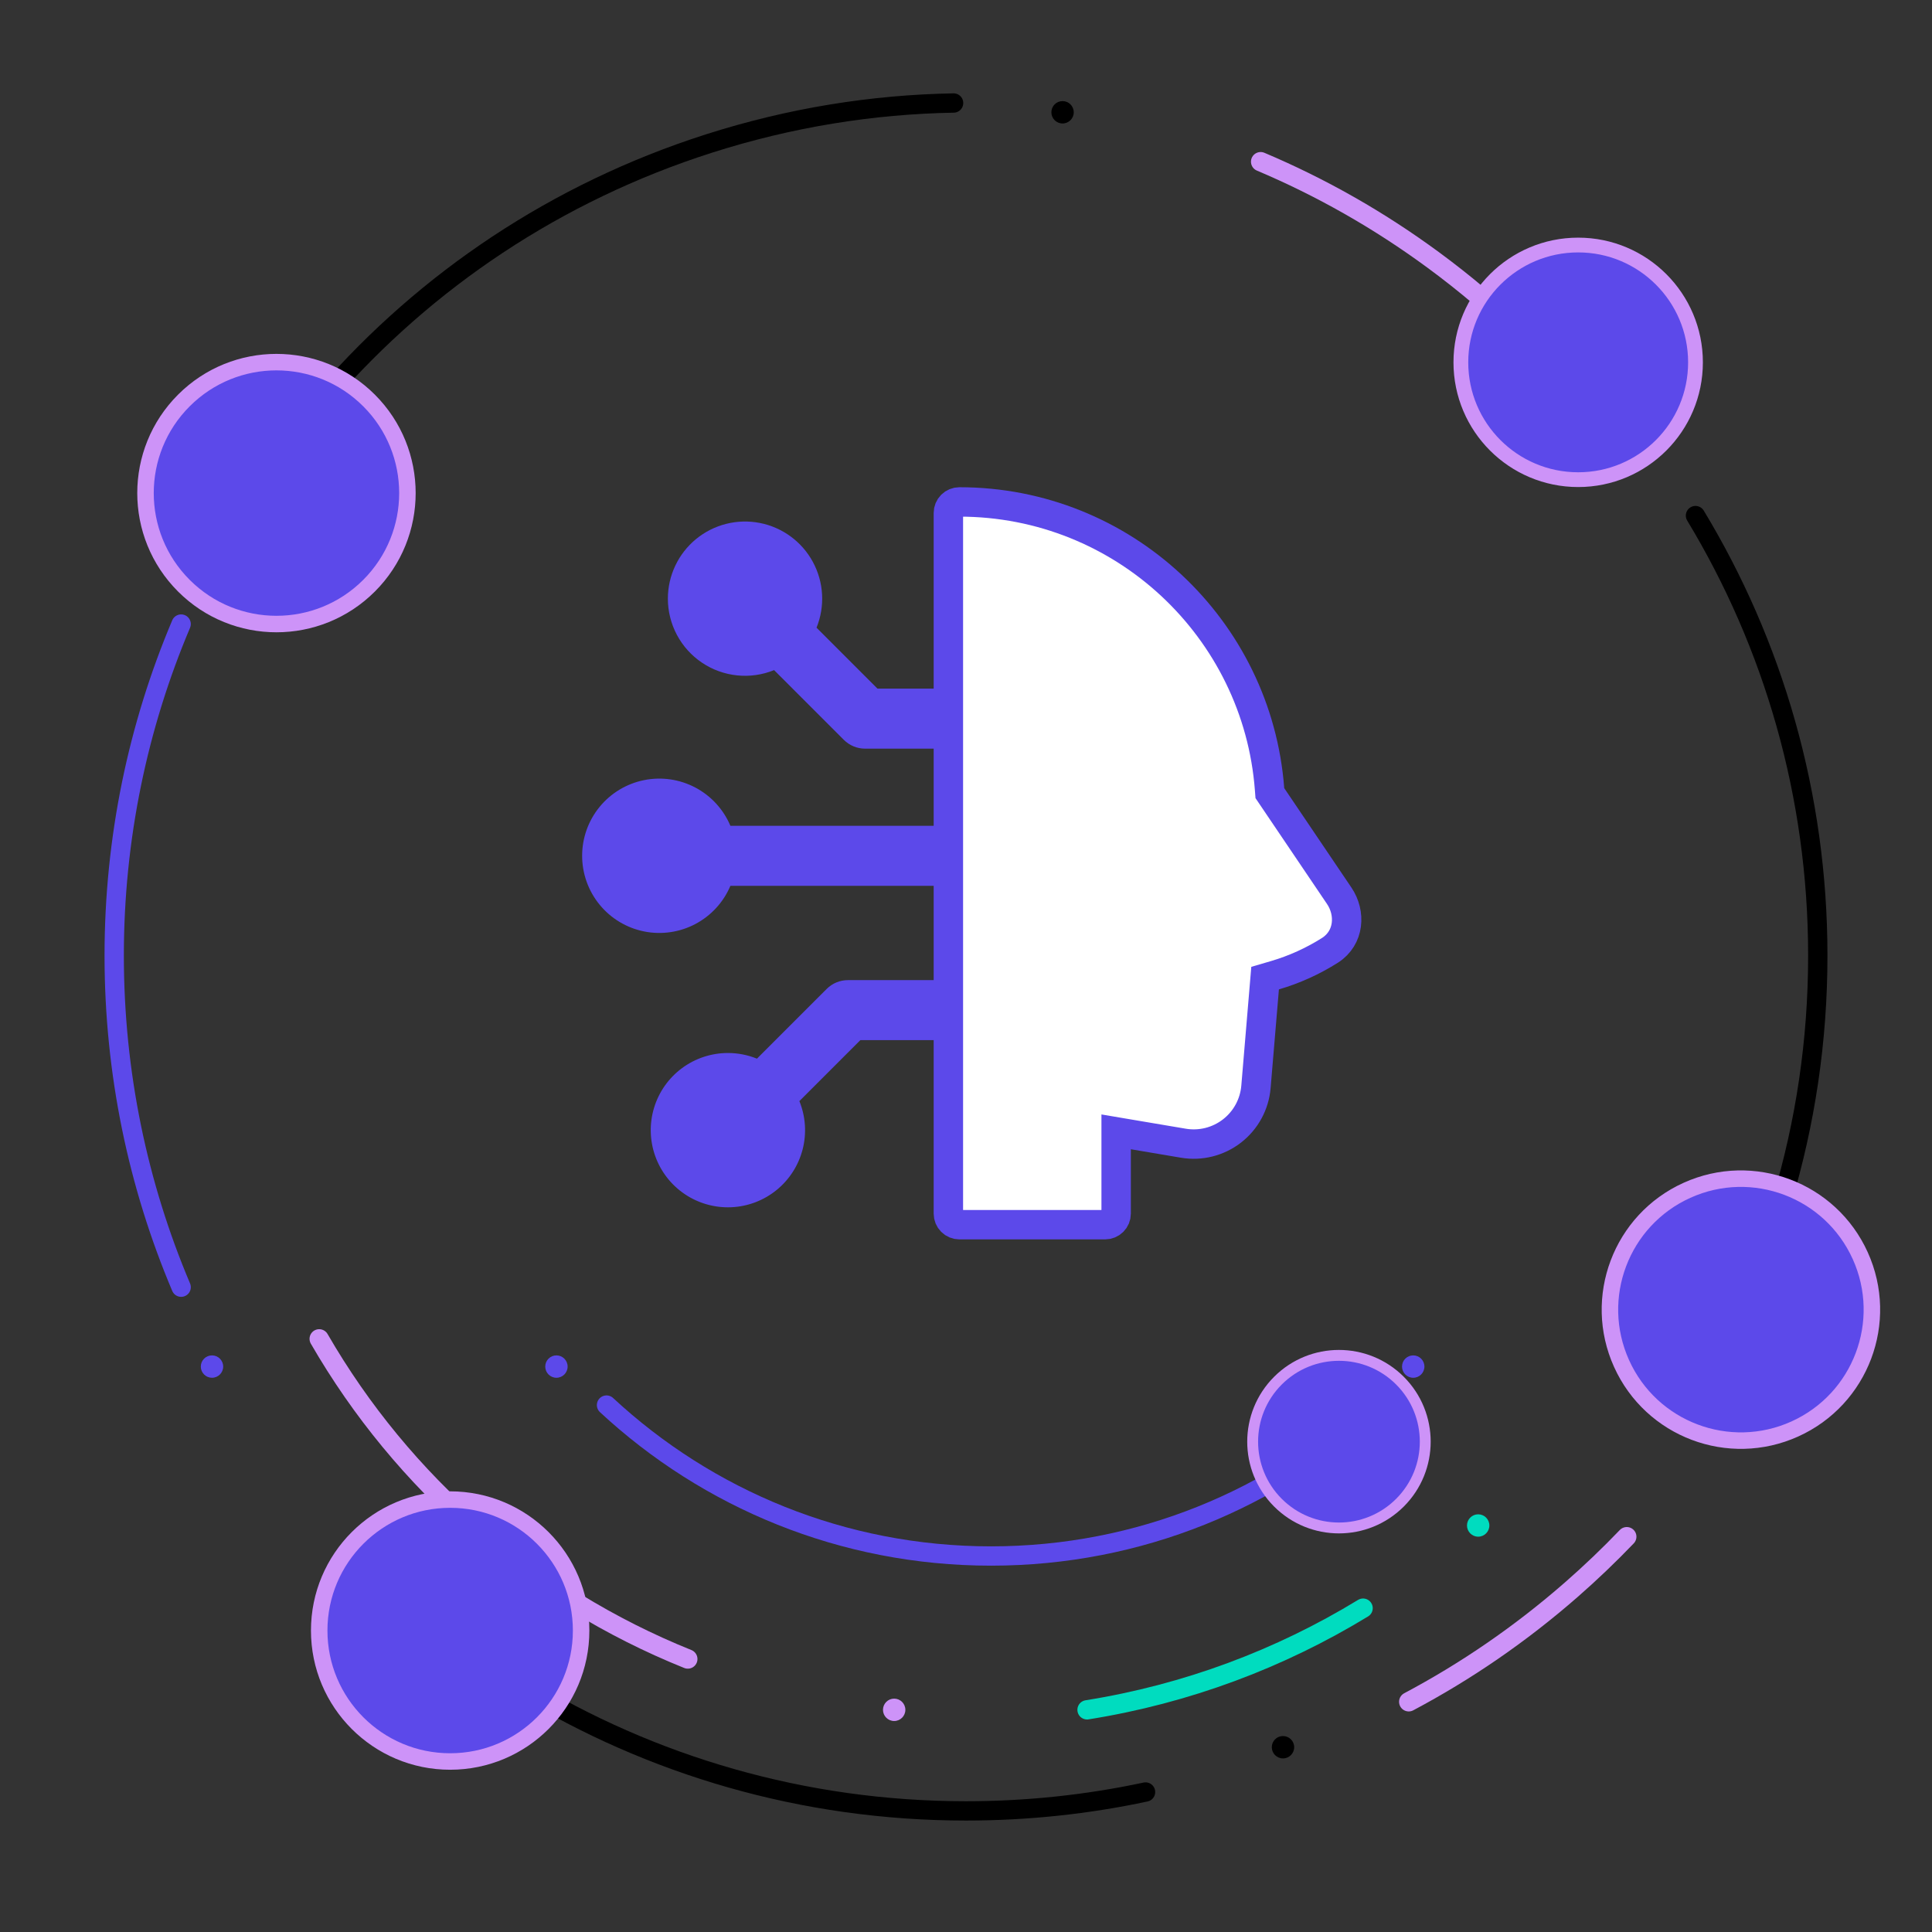 <svg width="500" height="500" viewBox="0 0 500 500" fill="none" xmlns="http://www.w3.org/2000/svg">
<rect x="0" y="0" width="500" height="500" fill="#333333" stroke="none"/>
<g clip-path="url(#clip0_1817_2801)">
<g clip-path="url(#clip1_1817_2801)">
<g clip-path="url(#clip2_1817_2801)">
<mask id="mask0_1817_2801" style="mask-type:luminance" maskUnits="userSpaceOnUse" x="0" y="0" width="500" height="500">
<path d="M500 0H0V500H500V0Z" fill="white"/>
</mask>
<g mask="url(#mask0_1817_2801)">
<path d="M49.445 147.083C49.445 145.484 50.741 144.188 52.341 144.188C53.94 144.188 55.236 145.483 55.236 147.083C55.236 148.683 53.94 149.979 52.341 149.979C50.742 149.979 49.445 148.682 49.445 147.083Z" fill="#5C49EA"/>
<path d="M51.969 353.668C51.969 352.069 53.265 350.773 54.864 350.773C56.463 350.773 57.76 352.069 57.76 353.668C57.76 355.267 56.464 356.564 54.864 356.564C53.266 356.563 51.969 355.267 51.969 353.668Z" fill="#5C49EA"/>
<path d="M450.555 329.048C450.555 327.449 451.851 326.152 453.451 326.152C455.05 326.152 456.347 327.448 456.347 329.048C456.347 330.647 455.051 331.943 453.451 331.943C451.851 331.943 450.555 330.647 450.555 329.048Z" fill="black"/>
<path d="M103.695 419.086C103.695 417.487 104.991 416.191 106.591 416.191C108.19 416.191 109.487 417.487 109.487 419.086C109.487 420.685 108.191 421.982 106.591 421.982C104.992 421.982 103.695 420.685 103.695 419.086Z" fill="black"/>
<path d="M329.141 452.18C329.141 450.581 330.437 449.285 332.037 449.285C333.637 449.285 334.933 450.581 334.933 452.18C334.933 453.779 333.637 455.076 332.037 455.076C330.437 455.076 329.141 453.779 329.141 452.18Z" fill="black"/>
<path d="M228.516 442.501C228.516 440.902 229.812 439.605 231.411 439.605C233.01 439.605 234.307 440.901 234.307 442.501C234.307 444.1 233.011 445.396 231.411 445.396C229.812 445.396 228.516 444.1 228.516 442.501Z" fill="#CD93F8"/>
<path d="M141.109 353.668C141.109 352.069 142.405 350.773 144.005 350.773C145.605 350.773 146.9 352.069 146.9 353.668C146.9 355.267 145.604 356.564 144.005 356.564C142.406 356.564 141.109 355.267 141.109 353.668Z" fill="#5C49EA"/>
<path d="M362.844 353.668C362.844 352.069 364.14 350.773 365.74 350.773C367.34 350.773 368.636 352.069 368.636 353.668C368.636 355.267 367.34 356.564 365.74 356.564C364.14 356.564 362.844 355.267 362.844 353.668Z" fill="#5C49EA"/>
<path d="M379.656 394.797C379.656 393.198 380.952 391.902 382.551 391.902C384.15 391.902 385.447 393.198 385.447 394.797C385.447 396.396 384.151 397.692 382.551 397.692C380.953 397.692 379.656 396.396 379.656 394.797Z" fill="#00DCBF"/>
<path d="M422.266 117.783C422.266 116.184 423.562 114.887 425.162 114.887C426.761 114.887 428.057 116.183 428.057 117.783C428.057 119.382 426.761 120.679 425.162 120.679C423.563 120.678 422.266 119.382 422.266 117.783Z" fill="black"/>
<path d="M272.094 29.06C272.094 27.461 273.39 26.164 274.99 26.164C276.589 26.164 277.885 27.46 277.885 29.06C277.885 30.66 276.589 31.955 274.99 31.955C273.39 31.956 272.094 30.659 272.094 29.06Z" fill="black"/>
<path d="M326.25 41.844C341.794 48.414 356.821 56.897 371.006 67.341C379.198 73.373 386.849 79.867 393.949 86.761" stroke="#CD93F8" stroke-width="5" stroke-miterlimit="10" stroke-linecap="round"/>
<path d="M352.764 416.191C331.301 429.279 307.148 438.39 281.328 442.501" stroke="#00DCBF" stroke-width="5" stroke-miterlimit="10" stroke-linecap="round"/>
<path d="M46.881 333.124C35.724 306.749 29.555 277.751 29.555 247.311C29.555 216.874 35.724 187.878 46.879 161.504" stroke="#5C49EA" stroke-width="5" stroke-miterlimit="10" stroke-linecap="round"/>
<path d="M438.789 133.434C458.88 166.671 470.443 205.641 470.443 247.312C470.443 269.381 467.2 290.692 461.165 310.796" stroke="black" stroke-width="5" stroke-miterlimit="10" stroke-linecap="round"/>
<path d="M84.648 101.943C110.195 72.691 143.799 49.819 183.494 37.139C204.516 30.424 225.804 27.028 246.79 26.66" stroke="black" stroke-width="5" stroke-miterlimit="10" stroke-linecap="round"/>
<path d="M296.464 463.773C281.483 466.973 265.94 468.657 250.004 468.657C207.854 468.657 168.455 456.875 134.922 436.426" stroke="black" stroke-width="5" stroke-miterlimit="10" stroke-linecap="round"/>
<path d="M421.008 397.695C416.478 402.424 411.701 406.994 406.677 411.387C393.517 422.895 379.38 432.566 364.578 440.42" stroke="#CD93F8" stroke-width="5" stroke-miterlimit="10" stroke-linecap="round"/>
<path d="M178.002 429.351C137.698 413.141 104.118 383.74 82.609 346.492" stroke="#CD93F8" stroke-width="5" stroke-miterlimit="10" stroke-linecap="round"/>
<path d="M355.982 363.633C329.878 387.872 294.908 402.694 256.476 402.694C218.044 402.694 183.073 387.872 156.969 363.633" stroke="#5C49EA" stroke-width="5" stroke-miterlimit="10" stroke-linecap="round"/>
<path d="M95.513 151.575C108.749 138.34 108.749 116.881 95.513 103.645C82.278 90.41 60.818 90.41 47.583 103.645C34.347 116.881 34.347 138.34 47.583 151.575C60.818 164.811 82.278 164.811 95.513 151.575Z" fill="#5C49EA" stroke="#CD93F8" stroke-width="4.267" stroke-miterlimit="10"/>
<path d="M362.311 388.894C371.033 380.173 371.033 366.032 362.311 357.311C353.59 348.589 339.45 348.589 330.728 357.311C322.007 366.032 322.007 380.173 330.728 388.894C339.45 397.616 353.59 397.616 362.311 388.894Z" fill="#5C49EA" stroke="#CD93F8" stroke-width="2.812" stroke-miterlimit="10"/>
<path d="M408.431 124.136C425.199 124.136 438.792 110.543 438.792 93.775C438.792 77.007 425.199 63.414 408.431 63.414C391.663 63.414 378.07 77.007 378.07 93.775C378.07 110.543 391.663 124.136 408.431 124.136Z" fill="#5C49EA" stroke="#CD93F8" stroke-width="3.822" stroke-miterlimit="10"/>
<path d="M116.501 455.874C135.219 455.874 150.393 440.7 150.393 421.982C150.393 403.264 135.219 388.09 116.501 388.09C97.783 388.09 82.609 403.264 82.609 421.982C82.609 440.7 97.783 455.874 116.501 455.874Z" fill="#5C49EA" stroke="#CD93F8" stroke-width="4.267" stroke-miterlimit="10"/>
<path d="M464.508 369.816C481.564 362.106 489.14 342.03 481.43 324.974C473.72 307.918 453.643 300.342 436.587 308.052C419.532 315.762 411.955 335.838 419.665 352.894C427.375 369.95 447.452 377.526 464.508 369.816Z" fill="#5C49EA" stroke="#CD93F8" stroke-width="4.267" stroke-miterlimit="10"/>
</g>
<path fill-rule="evenodd" clip-rule="evenodd" d="M172.844 154.922C172.846 151.976 173.5 149.067 174.759 146.404C176.018 143.741 177.85 141.389 180.125 139.517C182.4 137.646 185.061 136.3 187.917 135.578C190.772 134.856 193.753 134.775 196.644 135.34C199.535 135.905 202.265 137.103 204.639 138.847C207.012 140.592 208.971 142.84 210.373 145.431C211.776 148.021 212.587 150.89 212.751 153.831C212.914 156.773 212.424 159.714 211.317 162.443L227.092 178.219H248.281C250.341 178.219 252.316 179.037 253.772 180.493C255.229 181.95 256.047 183.925 256.047 185.984C256.047 188.044 255.229 190.019 253.772 191.475C252.316 192.932 250.341 193.75 248.281 193.75H223.875C221.816 193.749 219.841 192.93 218.386 191.474L200.334 173.426C197.302 174.659 194.013 175.128 190.757 174.791C187.501 174.454 184.377 173.322 181.662 171.494C178.946 169.666 176.722 167.198 175.184 164.309C173.646 161.419 172.843 158.195 172.844 154.922ZM150.656 221.484C150.653 216.874 152.246 212.404 155.164 208.834C158.082 205.264 162.145 202.814 166.664 201.9C171.183 200.985 175.879 201.662 179.956 203.817C184.032 205.971 187.237 209.47 189.027 213.719H248.281C250.341 213.719 252.316 214.537 253.772 215.993C255.229 217.45 256.047 219.425 256.047 221.484C256.047 223.544 255.229 225.519 253.772 226.976C252.316 228.432 250.341 229.25 248.281 229.25H189.027C187.234 233.494 184.028 236.988 179.952 239.139C175.877 241.29 171.184 241.966 166.668 241.052C162.151 240.138 158.09 237.69 155.172 234.124C152.254 230.558 150.658 226.092 150.656 221.484ZM188.375 272.516C184.097 272.517 179.932 273.892 176.495 276.439C173.057 278.986 170.528 282.569 169.281 286.661C168.033 290.753 168.133 295.138 169.565 299.17C170.997 303.201 173.686 306.666 177.236 309.053C180.786 311.441 185.009 312.626 189.282 312.433C193.556 312.24 197.655 310.679 200.975 307.981C204.295 305.283 206.661 301.59 207.724 297.446C208.787 293.302 208.491 288.926 206.879 284.963L222.655 269.188H248.281C250.341 269.188 252.316 268.369 253.772 266.913C255.229 265.457 256.047 263.481 256.047 261.422C256.047 259.362 255.229 257.387 253.772 255.931C252.316 254.474 250.341 253.656 248.281 253.656H219.437C217.378 253.656 215.399 254.473 213.948 255.933L195.897 273.98C193.507 273.011 190.953 272.514 188.375 272.516Z" fill="#5C49EA"/>
<path d="M248.289 129.899C290.685 129.899 325.427 162.67 328.562 204.254L328.639 205.261L329.204 206.098L346.595 231.836C349.607 236.299 349.256 242.671 344.233 245.919C339.788 248.741 334.967 250.924 329.913 252.402L327.408 253.135L327.189 255.736L325.042 281.278C324.855 283.506 324.207 285.671 323.14 287.636C322.073 289.601 320.61 291.323 318.844 292.693C317.077 294.064 315.045 295.053 312.877 295.599C310.709 296.144 308.451 296.233 306.246 295.861H306.247L293.298 293.674L288.858 292.923V314.098C288.858 314.854 288.558 315.579 288.023 316.113C287.489 316.648 286.764 316.948 286.008 316.948H248.289C247.533 316.948 246.808 316.648 246.273 316.113C245.739 315.579 245.439 314.854 245.438 314.098V132.75C245.438 131.994 245.739 131.269 246.273 130.734C246.808 130.2 247.533 129.899 248.289 129.899Z" fill="white" stroke="#5C49EA" stroke-width="7.611"/>
</g>
</g>
</g>
<defs>
<clipPath id="clip0_1817_2801">
<rect width="500" height="500" fill="white"/>
</clipPath>
<clipPath id="clip1_1817_2801">
<rect width="500" height="500" fill="white"/>
</clipPath>
<clipPath id="clip2_1817_2801">
<rect width="500" height="500" fill="white"/>
</clipPath>
</defs>
</svg>
